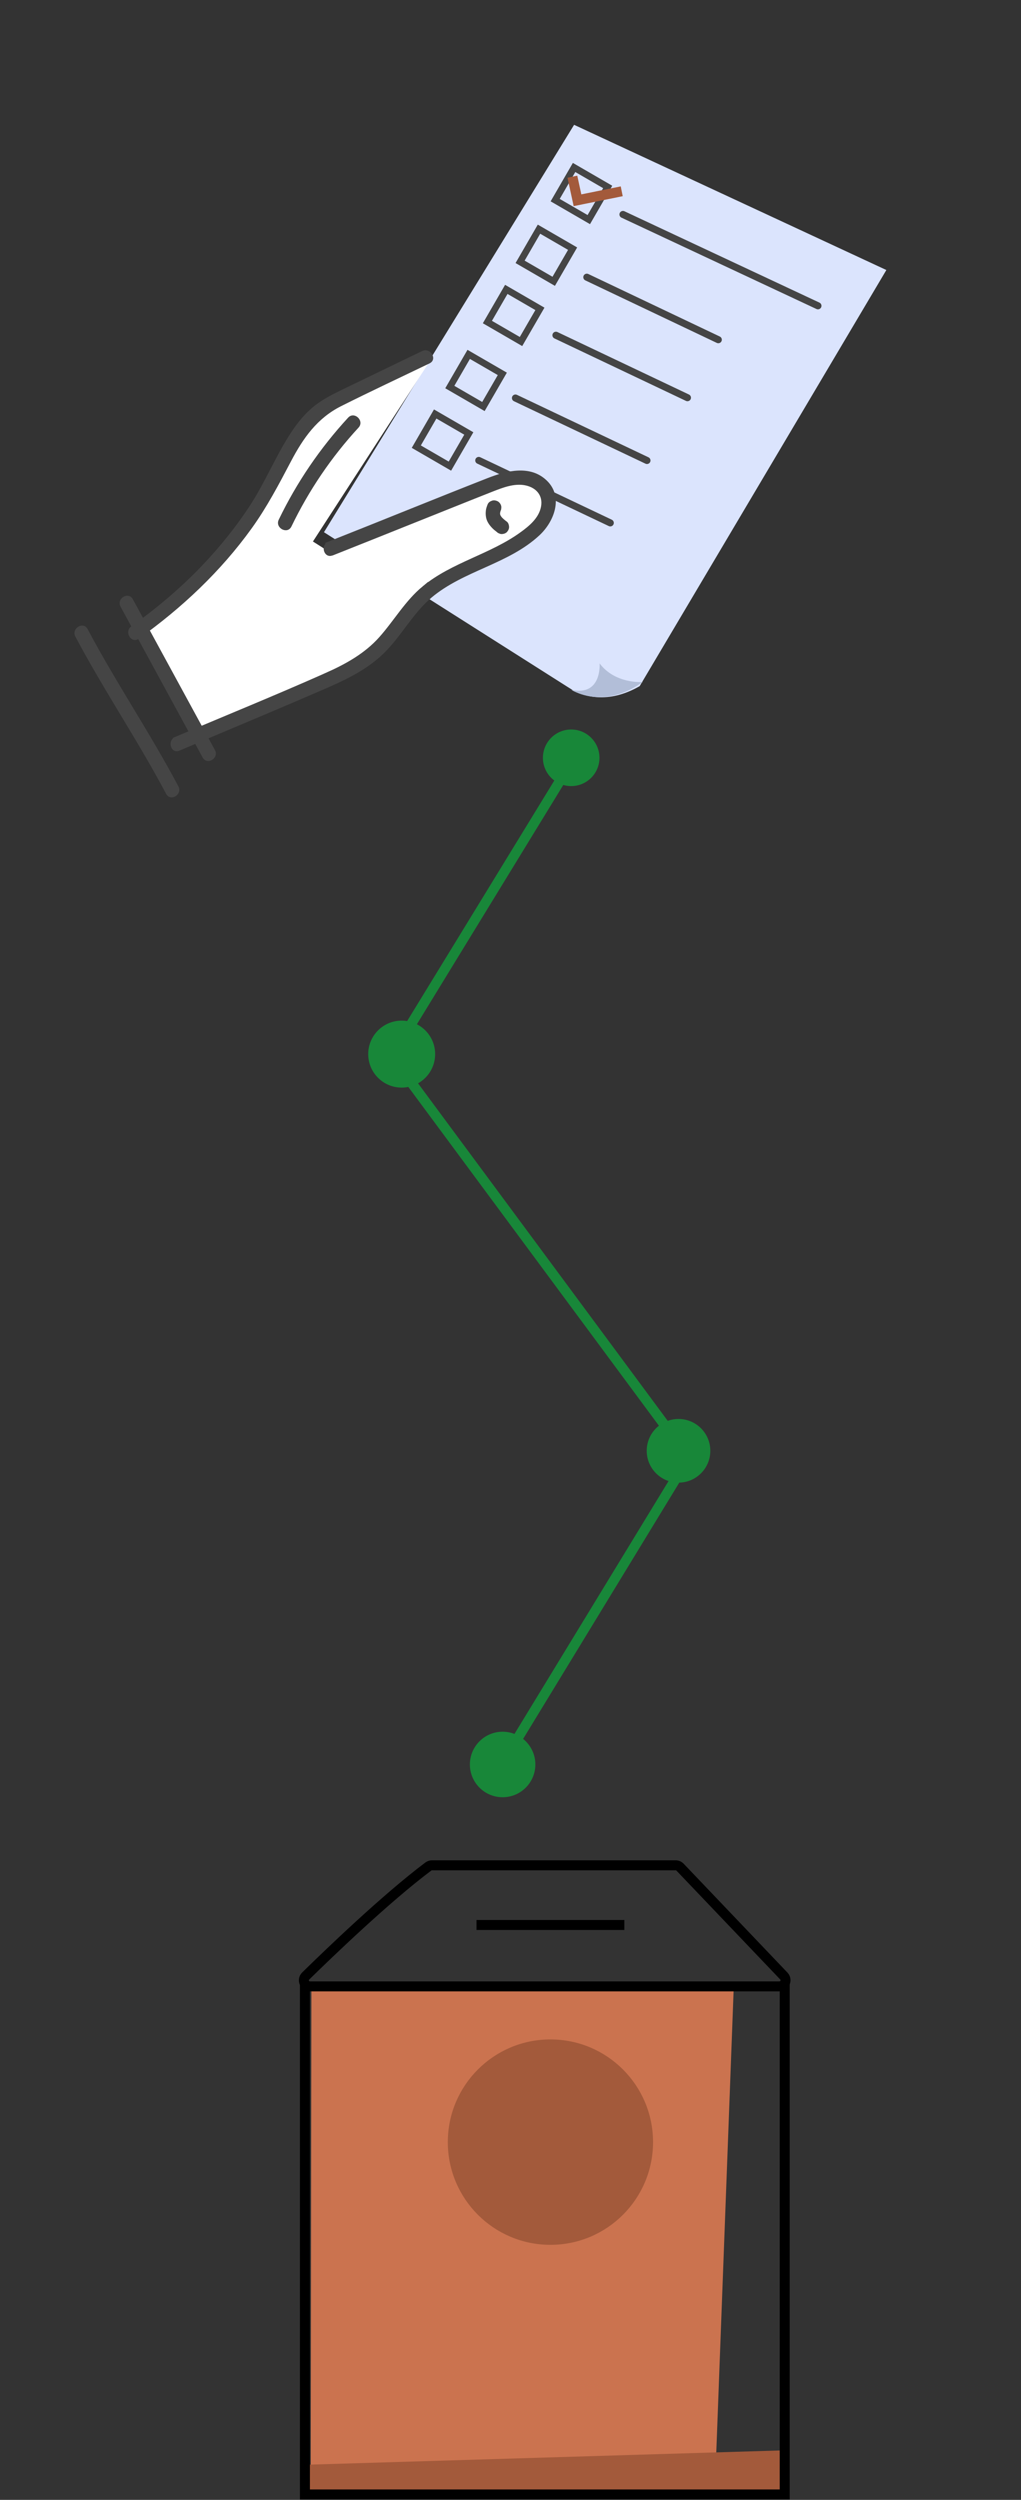 <svg width="307" height="751" viewBox="0 0 307 751" fill="none" xmlns="http://www.w3.org/2000/svg"><rect x="0" y="0" width="307" height="751" fill="#333333" stroke="none"/><path d="M220.623 597.092H93.639L93.426 744.776H215.074L220.623 597.092Z" fill="#CB734F"/><path d="M235.683 736.127L92.071 740.451L92.06 749.031H235.683V736.127Z" fill="#A35A3B"/><path d="M91.926 593.622C98.918 586.767 116.097 570.251 128.81 560.726C129.127 560.489 129.506 560.367 129.901 560.367H203.156C203.66 560.367 204.142 560.573 204.49 560.938L235.681 593.627C236.8 594.8 235.969 596.743 234.347 596.743H93.21C91.569 596.743 90.754 594.77 91.926 593.622Z" stroke="black" stroke-width="3"/><path d="M91.689 595.943V749.381H235.952V595.943" stroke="black" stroke-width="3"/><line x1="143.278" y1="578.299" x2="187.732" y2="578.299" stroke="black" stroke-width="3"/><circle cx="165.506" cy="643.533" r="30.855" fill="#A35A3B"/><path d="M266.515 81.119L192.341 206.13C182.657 211.702 175.305 209.036 172.266 207.361L170.739 206.407L170.712 206.393L97.412 159.889L172.623 37.498L266.515 81.119Z" fill="#DBE4FD"/><path d="M187.315 64.427L245.949 91.874" stroke="#454545" stroke-width="2.117" stroke-linecap="round" stroke-linejoin="round"/><path d="M176.448 83.275L215.985 102.059" stroke="#454545" stroke-width="2.117" stroke-linecap="round" stroke-linejoin="round"/><path d="M167.159 100.711L206.708 119.479" stroke="#454545" stroke-width="2.117" stroke-linecap="round" stroke-linejoin="round"/><path d="M154.987 119.574L194.536 138.342" stroke="#454545" stroke-width="2.117" stroke-linecap="round" stroke-linejoin="round"/><path d="M143.956 138.32L183.505 157.088" stroke="#454545" stroke-width="2.117" stroke-linecap="round" stroke-linejoin="round"/><path d="M193.267 204.881C184.18 211.359 176.602 209.425 173.414 208.055C172.489 207.681 171.951 207.332 171.801 207.255C181.063 209.24 180.294 199.296 180.294 199.296C184.948 205.479 192.973 204.912 193.281 204.887L193.267 204.881Z" fill="#B2BED8"/><path d="M221.535 223.218C221.535 223.218 221.526 223.236 221.508 223.227L221.526 223.236L221.535 223.218Z" fill="#B2BED8"/><path d="M129.233 108.506L128.16 107.862L117.182 112.854L109.793 117.19L98.312 122.63L89.591 131.301L77.121 153.895L63.742 170.879L55.613 179.303L46.726 186.054L43.213 189.366L60.11 220.174L72.362 214.562L97.995 204.165L109.565 198.033L117.594 190.077L121.559 184.265L127.371 178.273L137.482 171.484L152.573 164.702L160.597 158.945L164.654 152.354L164.272 147.792L160.493 144.991L155.727 143.815L148.141 145.801L137.337 149.863L122.635 156.289L105.485 163.158L101.04 164.834L99.159 165.889L94.093 162.677L129.233 108.506Z" fill="white"/><path d="M41.728 191.873C54.689 182.636 66.351 171.674 75.662 158.747C80.264 152.363 83.856 145.5 87.51 138.562C91.165 131.624 95.359 125.631 102.58 122.01C111.364 117.599 120.296 113.442 129.163 109.163C131.676 107.948 129.393 104.277 126.915 105.467C119.087 109.239 111.276 113.021 103.448 116.793C100.018 118.451 96.667 120.085 93.763 122.592C90.858 125.099 88.725 128 86.758 131.121C82.668 137.65 79.678 144.815 75.521 151.308C71.363 157.801 66.094 164.369 60.511 170.18C54.095 176.848 47.011 182.808 39.48 188.178C37.23 189.796 39.478 193.492 41.728 191.873Z" fill="#454545"/><path d="M155.859 142.355C158.797 142.234 161.548 142.944 163.791 145.145C165.994 147.307 166.487 149.995 165.915 152.685C165.335 155.409 163.658 158.096 161.589 160.036C157.05 164.281 151.473 166.881 145.693 169.476C139.961 172.05 134.014 174.625 129.043 178.829L129.042 178.83C126.13 181.298 123.815 184.268 121.605 187.2C119.376 190.157 117.265 193.062 114.701 195.565C109.95 200.198 103.926 203.149 97.729 205.855C84.893 211.431 71.985 216.811 59.077 222.261L53.545 224.602C53.165 224.763 52.94 224.701 52.8 224.62C52.628 224.519 52.447 224.302 52.349 223.971C52.147 223.291 52.383 222.577 53.072 222.283L53.072 222.282C68.124 215.91 83.323 209.732 98.282 203.088L98.281 203.086C104.326 200.405 110.236 197.168 114.799 192.053L114.8 192.051C117.054 189.515 119.049 186.722 121.065 184.115C123.102 181.483 125.194 178.992 127.725 176.904L127.725 176.906C132.012 173.381 136.987 171.018 142.123 168.679C147.223 166.356 152.498 164.05 157.167 160.65L157.169 160.65C159.7 158.804 162.886 156.264 163.637 152.454C164.021 150.506 163.614 148.759 162.567 147.404C161.534 146.066 159.946 145.196 158.105 144.832C154.453 144.108 150.773 145.599 147.859 146.728C144.87 147.886 141.886 149.101 138.92 150.279L138.92 150.278C126.64 155.164 114.402 160.107 102.128 164.976L102.145 164.945L99.628 165.942C99.242 166.094 99.004 166.031 98.85 165.939C98.666 165.83 98.483 165.604 98.385 165.275C98.184 164.601 98.421 163.915 99.11 163.642L99.109 163.64C115.112 157.308 130.979 150.823 146.982 144.549C149.795 143.447 152.893 142.478 155.859 142.355Z" fill="#454545" stroke="#454545" stroke-width="1.974"/><path d="M146.668 151.409C146.435 152.002 146.194 152.613 146.106 153.262C146.005 154.057 146.012 154.693 146.161 155.47C146.376 156.653 147.119 157.708 147.928 158.558C148.37 159.036 148.891 159.448 149.404 159.833C149.613 160.055 149.867 160.192 150.148 160.278C150.402 160.415 150.685 160.459 150.978 160.442C151.495 160.416 152.121 160.188 152.468 159.787C152.851 159.361 153.108 158.803 153.074 158.218C153.029 157.693 152.85 157.052 152.412 156.729C151.756 156.244 151.1 155.716 150.594 155.073L150.952 155.505C150.72 155.206 150.497 154.89 150.352 154.55L150.577 155.064C150.456 154.803 150.387 154.526 150.318 154.249L150.413 154.801C150.362 154.49 150.346 154.155 150.39 153.83L150.331 154.386C150.388 153.916 150.505 153.456 150.681 153.007L150.476 153.55L150.503 153.499C150.64 153.246 150.725 152.966 150.725 152.682C150.768 152.4 150.759 152.134 150.663 151.865C150.507 151.345 150.092 150.816 149.609 150.577C149.126 150.338 148.51 150.224 147.954 150.403C147.45 150.567 146.863 150.926 146.667 151.452L146.668 151.409Z" fill="#454545"/><path d="M36.248 182.255C44.482 197.347 52.681 212.465 60.932 227.566C62.279 230.014 65.942 227.763 64.629 225.334C56.394 210.241 48.195 195.124 39.944 180.023C38.597 177.575 34.935 179.826 36.248 182.255Z" fill="#454545"/><path d="M22.657 191.24C31.189 207.321 41.419 222.401 49.951 238.482C51.263 240.954 54.935 238.687 53.647 236.25C45.115 220.169 34.885 205.089 26.353 189.008C25.041 186.536 21.37 188.804 22.657 191.24Z" fill="#454545"/><path d="M104.673 125.473C96.248 134.609 89.216 144.931 83.819 156.113C82.61 158.598 86.412 160.67 87.63 158.169C92.871 147.316 99.635 137.328 107.802 128.467C109.686 126.434 106.557 123.439 104.673 125.473Z" fill="#454545"/><rect x="172.618" y="50.31" width="11.679" height="11.339" transform="rotate(30.078 172.618 50.31)" stroke="#454545" stroke-width="2"/><rect x="162.069" y="68.849" width="11.679" height="11.339" transform="rotate(30.078 162.069 68.849)" stroke="#454545" stroke-width="2"/><rect x="152.237" y="86.937" width="11.679" height="11.339" transform="rotate(30.078 152.237 86.937)" stroke="#454545" stroke-width="2"/><rect x="140.933" y="106.464" width="11.679" height="11.339" transform="rotate(30.078 140.933 106.464)" stroke="#454545" stroke-width="2"/><rect x="130.858" y="124.37" width="11.679" height="11.339" transform="rotate(30.078 130.858 124.37)" stroke="#454545" stroke-width="2"/><path d="M172.108 53.084L173.646 60.158L186.946 57.467" stroke="#A35A3B" stroke-width="3"/><path d="M173.713 225.861L117.755 317.24L207.082 437.883L150.098 531.317" stroke="#188739" stroke-width="3"/><circle cx="120.78" cy="316.673" r="10.063" fill="#188739"/><circle cx="171.748" cy="227.656" r="8.502" fill="#188739"/><circle cx="204.021" cy="435.847" r="9.562" fill="#188739"/><circle cx="151.132" cy="530.079" r="9.843" fill="#188739"/></svg>